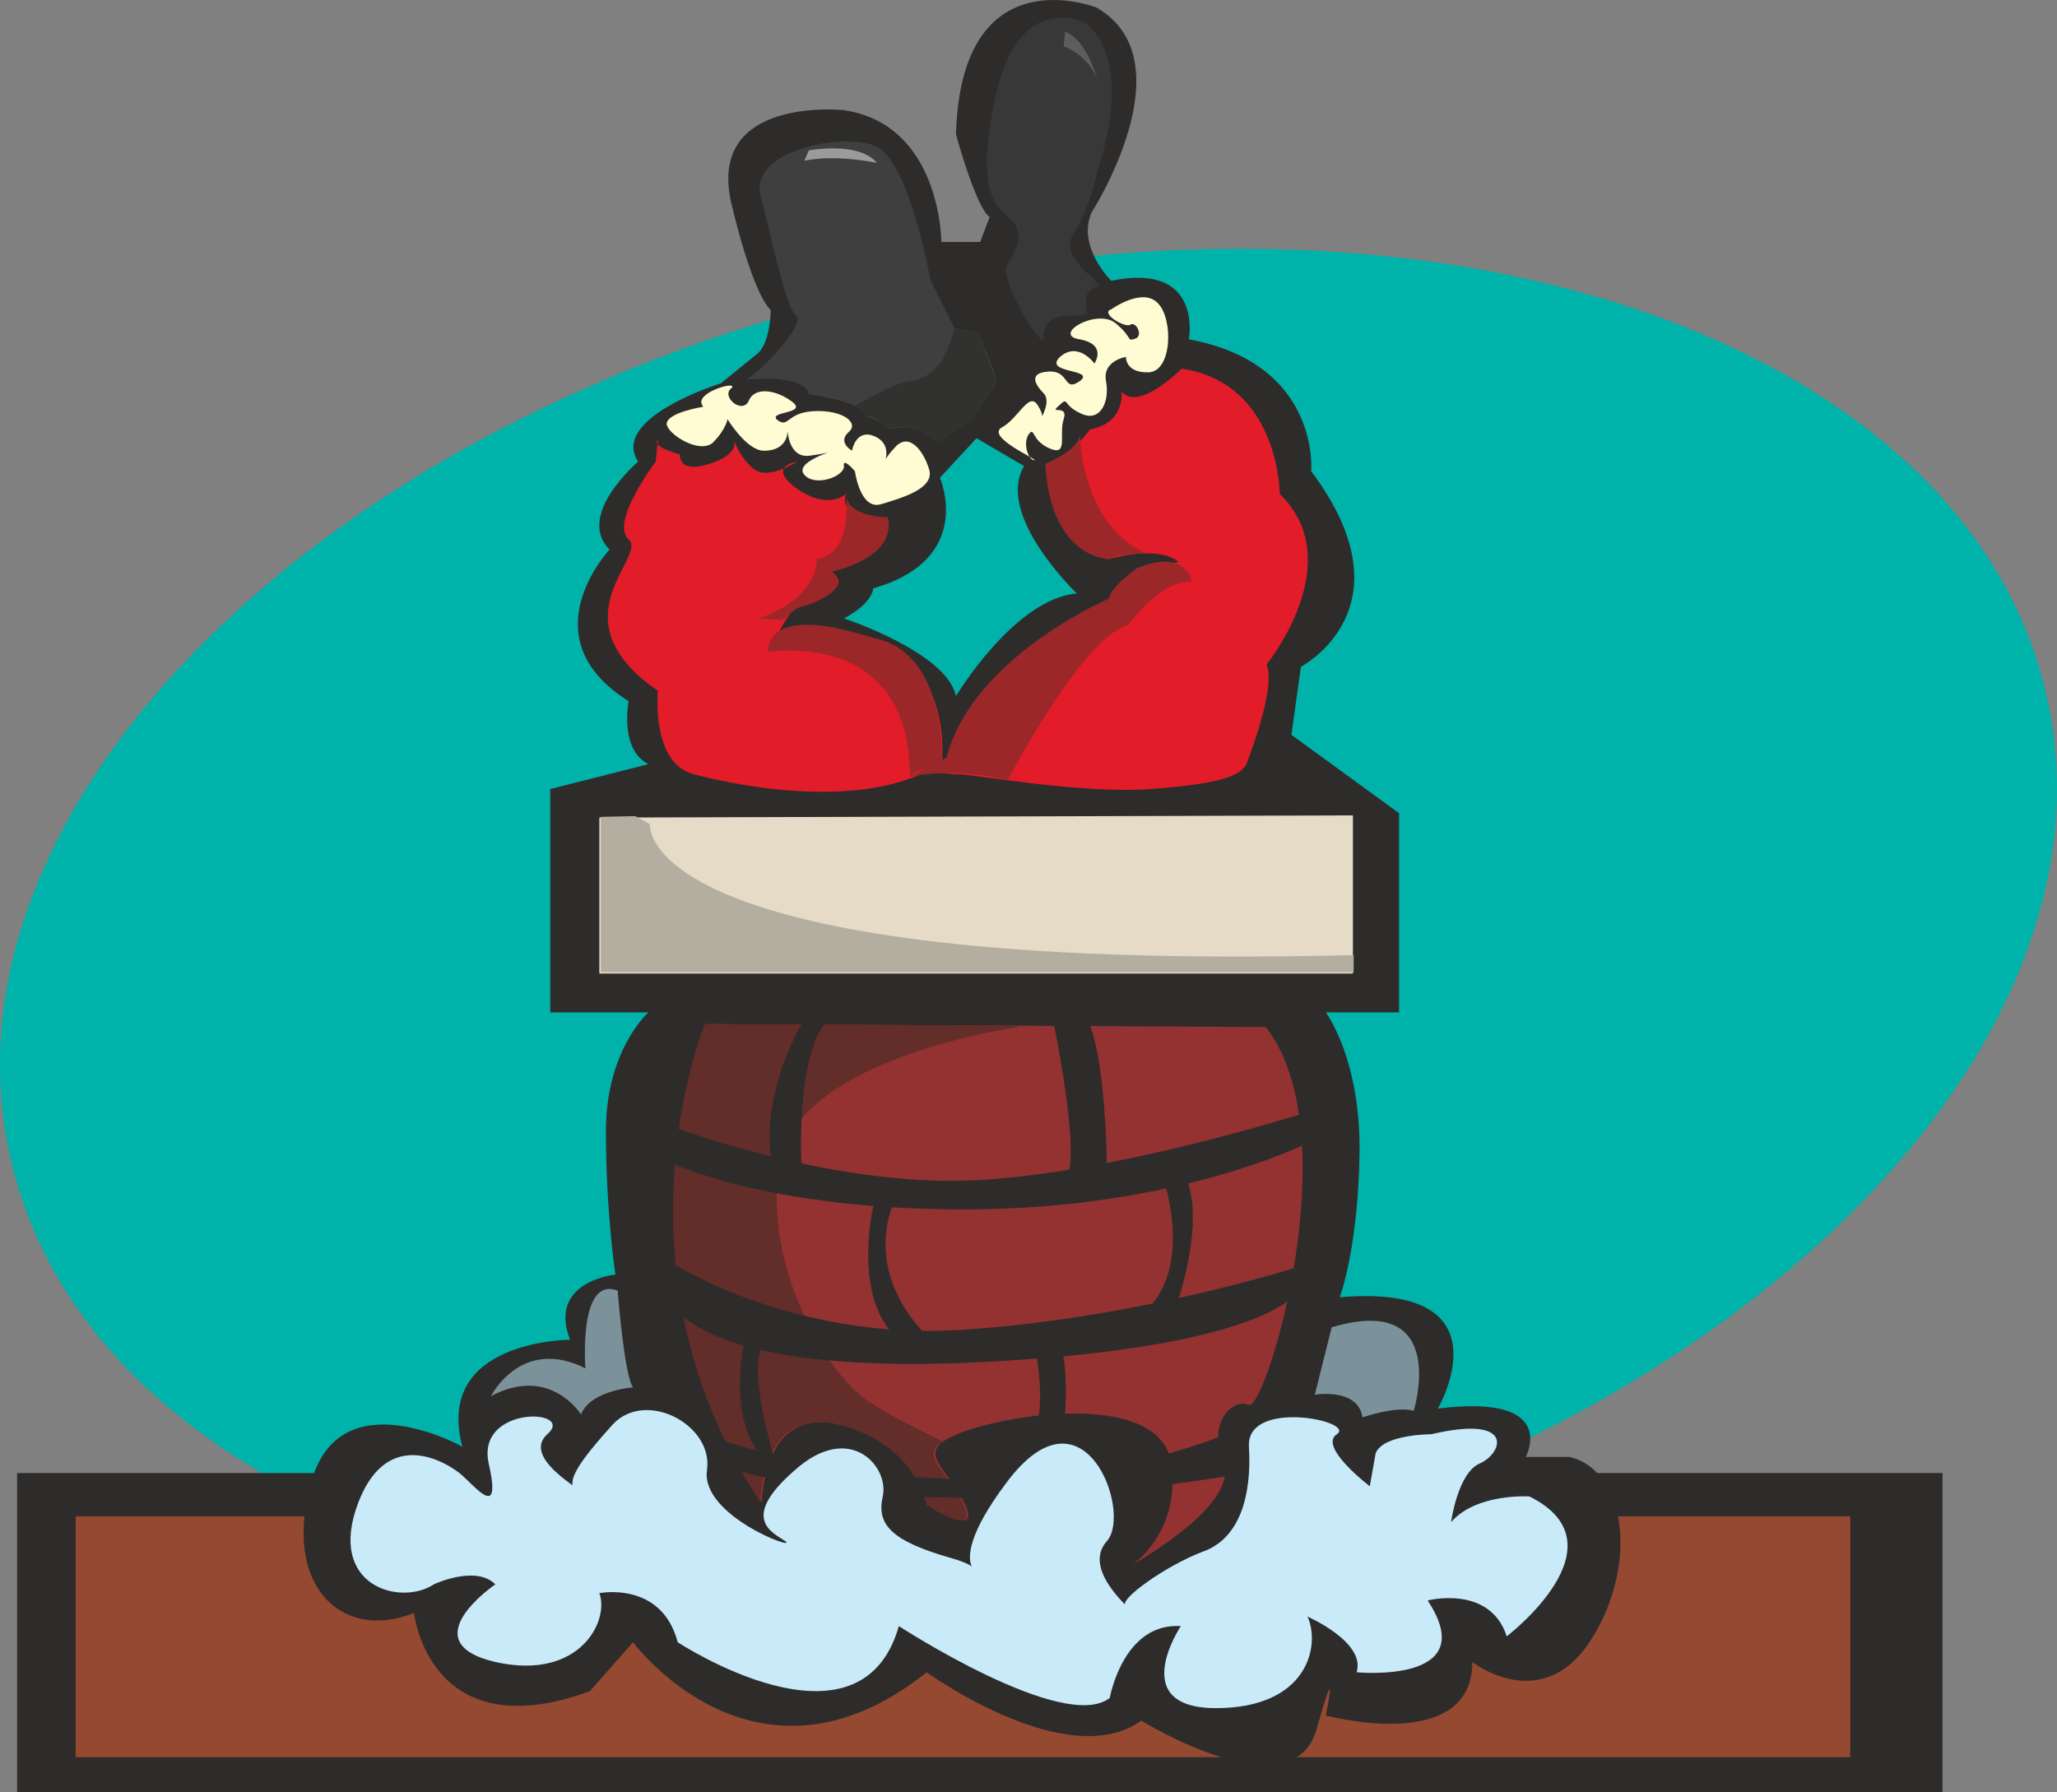 <svg height="234.949" viewBox="0 0 202.224 176.212" width="269.633" xmlns="http://www.w3.org/2000/svg"><rect x="0" y="0" width="202.224" height="176.212" fill="#808080" stroke="none"/><path style="fill:#00b3aa" d="M311.822 487.833c55.296-12.6 93.816-50.832 85.896-85.392-7.848-34.632-59.112-52.416-114.264-39.888-55.296 12.6-93.816 50.832-85.896 85.392 7.776 34.56 59.112 52.488 114.264 39.888z" transform="translate(-196.526 -334.085)"/><path style="fill:#2d2c2b" d="M387.494 510.297v-31.392H198.206v31.392z" transform="translate(-196.526 -334.085)"/><path style="fill:#954931" d="M378.422 506.84v-23.687H203.966v23.688z" transform="translate(-196.526 -334.085)"/><path style="fill:#2d2c2b" d="M350.846 477.32h-4.32s3.384-6.263-8.64-4.751c0 0 7.2-12.384-9.648-10.944 0 0 1.8-4.752 1.944-14.112.144-9.288-3.312-13.896-3.312-13.896h7.2v-19.584l-10.584-7.704.936-6.696s11.088-5.76 1.008-19.224c0 0 .936-10.584-12.024-12.96 0 0 1.44-7.632-7.632-5.76 0 0-3.384-3.312-1.944-6.696 0 0 9.576-14.904.504-20.16 0 0-13.32-5.328-13.824 12.456 0 0 1.944 7.2 3.312 8.136l-.936 2.448h-3.816s0-11.52-9.576-12.96c0 0-13.464-1.44-11.088 9.072 0 0 1.944 8.64 3.888 10.584 0 0 0 3.384-1.44 4.392l-3.456 2.808s-10.944 3.384-8.136 7.704c0 0-6.192 5.256-2.808 8.64 0 0-8.136 8.64 1.872 14.904 0 0-.936 4.752 1.944 6.192l-9.648 2.448v21.96h9.648s-4.176 3.672-4.176 11.664c0 8.064.936 14.112.936 14.112s-6.696.648-4.464 6.408c0 0-13.392 0-10.584 10.512 0 0-11.952-6.696-14.832 3.384-2.952 10.152 2.88 15.84 10.08 12.96 0 0 1.44 13.464 17.28 7.704l4.248-4.824s12.096 16.344 28.872 2.952c0 0 13.824 10.008 21.096 4.752 0 0 14.76 9.144 17.208.936 2.304-8.136.936-1.44.936-1.44s14.4 3.888 14.4-5.256c0 0 6.696 5.256 11.52-1.944 4.752-7.2 3.816-16.776-1.944-18.216zm-60.336-74.807c-.936-4.32-11.016-7.632-11.016-7.632 2.88-1.512 2.88-2.952 2.88-2.952 10.08-2.88 6.552-10.872 6.552-10.872l3.6-3.888 4.68 2.736c-2.88 4.824 5.184 12.528 5.184 12.528-6.12.504-11.88 10.08-11.88 10.08z" transform="translate(-196.526 -334.085)"/><path style="fill:#e5dbc6" d="M255.446 414.465V429.8h74.088v-15.552z" transform="translate(-196.526 -334.085)"/><path style="fill:#b3ae9f" d="M328.886 428c-70.128 1.657-68.472-12.887-68.472-12.887l-1.44-.792-3.384.072v15.264h74.016V428z" transform="translate(-196.526 -334.085)"/><path style="fill:#e31c2a" d="M261.206 402.009s-.72 7.2 3.6 8.208c0 0 14.184 4.032 22.824-.288 0 0 2.16.288 3.384.288 1.152 0 11.88 1.944 18.648 1.44 6.624-.504 9.072-1.224 9.504-2.736 0 0 2.88-7.344 1.872-9.504 0 0 8.208-10.08 1.296-16.776 0 0 0-10.872-9.648-12.312 0 0-4.248 4.32-5.904 2.232 0 0 .432 3.096-3.096 3.744 0 0-2.952 3.888-4.392 3.384 0 0 1.728 8.64 6.264 9.36 0 0 4.752-1.44 6.84.288 0 0-4.176.504-6.84 3.6 0 0-12.888 7.344-13.608 11.232l-2.88 5.544s1.944-13.176-11.088-13.68c0 0-3.744-.504-5.04.504 0 0 1.728-3.6 2.952-3.384 0 0 4.752-1.008 2.376-2.88 0 0 5.76-1.224 5.544-4.536 0 0-5.04-.792-4.104-3.096 0 0-1.728 1.656-4.824-.504-3.096-2.232 0-2.664 0-2.664s-2.88 1.872-4.248.72c-1.512-1.224-1.944-2.88-1.944-2.88s.648 1.44-2.448 2.376c-3.096 1.008-2.88-.936-2.88-.936s-2.88-.72-2.16-1.44l-.216 2.16s-4.536 5.976-2.664 7.632c1.944 1.728-7.416 7.776 2.88 14.904z" transform="translate(-196.526 -334.085)"/><path style="fill:#9c2728" d="M272.006 398.193s13.968-2.448 13.968 12.24c0 0 1.152-1.224 3.096-.72 0 0 .936-11.736-6.984-12.96 0 0-9.792-3.6-10.08 1.44z" transform="translate(-196.526 -334.085)"/><path style="fill:#9c2728" d="M285.974 410.433s5.04-1.008 9.576.432c0 0 7.344-14.112 11.88-15.336 0 0 3.312-4.536 6.264-4.248 0 0-.504-3.384-5.472-1.296 0 0-2.664 1.944-2.664 2.952 0 0-13.392 5.688-15.984 15.624zm16.704-33.84s0 9.144 6.696 11.952c0 0-2.592-.216-3.816.504 0 0-5.76 0-6.264-9.36 0 0 3.6-1.44 3.384-3.096zM271.07 394.88l2.376.145 1.44-1.152s5.76-1.44 3.384-3.6c0 0 6.408-1.224 5.544-5.328 0 0-4.104 0-4.104-2.304 0 0 .72 5.904-2.88 6.408 0 0 .216 3.888-5.76 5.832z" transform="translate(-196.526 -334.085)"/><path style="fill:#fffbd2" d="M265.67 374.073s-3.672.576-3.6 1.728c.144 1.008 3.24 2.952 4.536 1.8 1.296-1.296 1.44-2.304 1.44-2.304s1.8 2.952 3.456 3.096c1.728.072 2.448-.936 2.448-1.944 0-.936-.216 2.664 2.088 2.448 2.232-.288 2.448-.504 2.448-.504s-3.96 1.152-2.88 2.376 3.96.144 3.888-.864c-.144-.936 1.08.504 1.08.504s.504 3.888 2.592 3.24c2.16-.648 5.04-1.512 4.752-3.24-.432-1.656-1.8-3.816-3.24-2.52-1.296 1.368-1.152 1.584-1.152 1.584s.72-1.8-1.08-2.52-2.16 1.44-2.16 1.44-1.44-.792-.36-1.8c1.152-.936-.576-2.232-3.384-2.088-2.736.144-2.448 1.728-3.6.864-1.008-.864 3.096-.576 1.44-1.8-1.512-1.152-3.672-1.512-4.248-.072-.648 1.368-2.736-.432-1.728-1.224.936-.864-3.96.432-2.736 1.8z" transform="translate(-196.526 -334.085)"/><path style="fill:#3f3f3f" d="M269.846 371.409s5.688-.648 6.192 1.44c0 0 5.544.72 5.544 2.16 0 0 2.232.648 2.232 1.296 0 0 4.176-.936 4.968 1.296 0 0 1.44-1.296 2.232-1.512.648-.216 3.456-3.96 3.456-4.536 0-.648-1.8-4.824-1.8-4.824l-2.304-.36-2.376-4.752s-2.016-11.664-5.4-13.176c-3.312-1.368-12.384.432-11.304 4.896 1.152 4.392 2.448 10.728 3.456 11.736 1.152.936-3.888 5.976-4.896 6.336z" transform="translate(-196.526 -334.085)"/><path style="fill:#313130" d="M280.574 374s3.816-2.303 5.4-2.447c1.512-.144 2.808-1.296 3.312-2.304.504-.936 1.08-2.88 1.08-2.88l2.304.36 1.8 4.824s-2.16 4.32-3.456 4.536l-2.232 1.512s-2.592-2.232-4.968-1.296c0 0-1.08-1.44-2.232-1.296 0 0-.648-1.008-1.008-1.008z" transform="translate(-196.526 -334.085)"/><path style="fill:#9a9b9d" d="m275.606 349.88.432-1.007s4.896-.936 6.696 1.224c0 0-3.96-.864-7.128-.216z" transform="translate(-196.526 -334.085)"/><path style="fill:#fffbd2" d="M305.774 364.497s3.096-2.232 4.608-.576c1.512 1.584 1.368 6.696-.936 6.768-2.304.072-2.232-1.512-2.232-1.512s-2.376.36-1.944 2.448c.36 2.088-.648 4.032-2.52 3.096-1.872-.864-1.08-1.728-2.16-.72-1.008.864 1.008-.216.504 1.296s.504 3.672-1.368 2.88c-1.872-.792-1.44-2.232-2.088-1.368-.576.936 0 2.52.576 2.52.504 0-4.896-2.304-3.168-3.24 1.584-.864 2.592-3.456 3.456-2.232.792 1.224.36 1.368.36 1.368s1.008-1.656.288-2.448c-.648-.648-1.728-2.016.432-2.16 2.16-.144 1.44 2.088 3.096.936 1.656-1.224-3.672-.72-1.944-2.376 1.8-1.584 3.384.648 3.384.648s1.296-1.872-1.44-2.376c-2.808-.432 1.656-3.096 3.528-1.584 1.8 1.512 1.008 1.8 1.944 1.512.792-.288.072-1.728-.504-1.368-.504.36-3.024-1.152-1.872-1.512z" transform="translate(-196.526 -334.085)"/><path style="fill:#393838" d="M304.478 350.6s3.744-10.08-1.224-14.255c0 0-6.552-3.384-8.856 7.2-2.232 10.512.504 10.872 1.8 12.456 1.224 1.584-.36 3.456-.72 4.32-.432.72 1.728 5.76 3.6 7.272 0 0-.288-2.448 2.304-2.448 2.52 0 2.016-.432 2.016-.432s-.576-2.088.864-2.376c1.44-.288-3.96-2.592-2.16-5.328 1.728-2.736 2.376-6.408 2.376-6.408z" transform="translate(-196.526 -334.085)"/><path style="fill:#5c5d5d" d="m301.238 337.209-.144 1.44s3.096 1.008 3.6 4.392c0 0-.936-4.896-3.456-5.832z" transform="translate(-196.526 -334.085)"/><path style="fill:#933231" d="M266.03 434.769s-9.936 24.048 5.4 47.016c0 0 0-9.576 7.704-7.632 7.704 1.944 8.64 7.92 8.64 7.92s5.472 3.528 3.528-.288c-1.872-3.816-5.4-5.112.288-7.056 5.76-1.944 19.08-3.528 20.088 3.24.936 6.768-3.816 9.936-3.816 9.936s10.512-5.832 8.928-9.936c-1.584-4.176.936-6.408 2.52-5.76 1.656.576 9.936-26.568 1.656-37.152z" transform="translate(-196.526 -334.085)"/><path style="fill:#632d29" d="M271.286 481.785s0-9.576 7.704-7.632c7.632 1.944 8.64 7.92 8.64 7.92s5.472 3.528 3.528-.288c-1.584-3.168-4.248-4.536-1.944-5.976-2.952-1.44-5.904-2.952-7.344-3.96-3.888-2.52-10.584-13.392-8.64-23.616 1.944-10.224 23.4-13.176 23.4-13.176l-.216-.144-30.6-.144s-9.864 24.048 5.472 47.016z" transform="translate(-196.526 -334.085)"/><path style="fill:#2d2c2b" d="M261.206 444.345s14.76 5.832 28.8 5.832c14.04 0 35.064-6.768 35.064-6.768l.36 2.88s-12.816 6.696-34.128 6.696c-21.456 0-30.744-5.472-30.744-5.472zm.648 13.464s12.168 8.28 29.736 6.984c17.568-1.224 33.12-6.336 33.12-6.336l-.864 2.88s-3.528 5.4-31.608 6.696c-28.152 1.296-30.024-6.408-30.024-6.408zm2.88 16.92s28.8 11.592 56.232-1.296l-.36 5.184s-33.48 6.696-54.576-.936z" transform="translate(-196.526 -334.085)"/><path style="fill:#2d2c2b" d="M275.318 434.769s-4.176 6.984-2.88 13.752l2.88.288s-.648-11.808 2.88-14.688zm24.552-1.296s3.24 15.048 1.296 16.704l4.176-1.008s0-14.4-2.952-16.272c-2.808-1.944-2.52.576-2.52.576zm-17.496 19.224s-1.944 8.28 1.872 12.456l3.528.36s-6.696-5.832-3.168-13.752zm28.584-2.52s2.592 7.632-1.152 12.096l2.52-.288s2.88-8.352.576-12.528zm-41.112 14.976s-1.944 7.632 1.296 11.808l1.872 1.656s-3.456-10.296-1.224-12.816c2.232-2.592-.936-.288-.936-.288zm28.44 1.584s1.584 6.696-.936 10.224l3.456.72s1.296-9.36-.288-11.88z" transform="translate(-196.526 -334.085)"/><path style="fill:#c8eaf9" d="M241.694 478.905s-6.696-5.472-9.936 2.88c-3.168 8.28 4.176 10.224 7.416 8.064 0 0 4.104-1.944 6.048 0 0 0-8.352 5.688 0 7.632 8.352 1.872 11.232-4.104 10.224-6.768 0 0 6.12-1.224 7.704 4.824 0 0 17.928 11.808 21.744-1.584 0 0 16.272 10.584 20.736 7.056 0 0 1.296-7.416 6.984-7.056 0 0-5.4 8.064 3.456 8.064 9 0 10.296-6.12 9-9 0 0 5.76 2.52 4.824 5.472 0 0 12.456 1.224 6.984-7.056 0 0 6.12-1.584 7.776 3.528 0 0 11.808-9 2.232-13.752 0 0-5.184-.36-7.704 2.52 0 0 .648-4.824 2.808-5.76 2.304-1.008 3.528-4.824-4.752-2.88 0 0-4.752 0-5.472 1.872l-.576 3.24s-5.112-3.888-3.24-5.112c1.944-1.296-8.928-3.528-8.64 1.224.288 4.896-.936 9-4.464 10.296-3.528 1.296-8.568 4.824-7.632 5.4 1.008.648-4.464-3.528-1.872-6.408 2.52-2.808-2.232-15.984-9.864-5.76-7.704 10.224.288 9-5.472 7.416-5.76-1.656-7.344-3.24-6.696-6.048.648-2.952-3.24-7.416-8.64-2.592-5.472 4.752-2.232 6.12-.936 6.984 1.224 1.008-8.352-2.52-7.704-6.984.648-4.464-6.048-7.992-9.288-4.464-3.168 3.528-5.112 6.048-3.168 6.696 1.872.576-6.12-3.168-3.24-5.76 2.88-2.52-7.056-2.88-5.76 2.88 1.296 5.76-1.296 2.232-2.88.936z" transform="translate(-196.526 -334.085)"/><path style="fill:#7c929b" d="M257.246 460.977s.648 8.352 1.512 9.504c0 0-4.176.288-5.112 2.664 0 0-3.024-4.896-8.856-1.8 0 0 2.952-5.904 9.288-2.736 0 0-.72-9.144 3.168-7.632zm70.2 3.6-1.656 6.624s4.248-.72 4.68 2.232c0 0 3.312-1.152 5.04-.648 0 0 3.6-11.664-8.064-8.208z" transform="translate(-196.526 -334.085)"/></svg>
